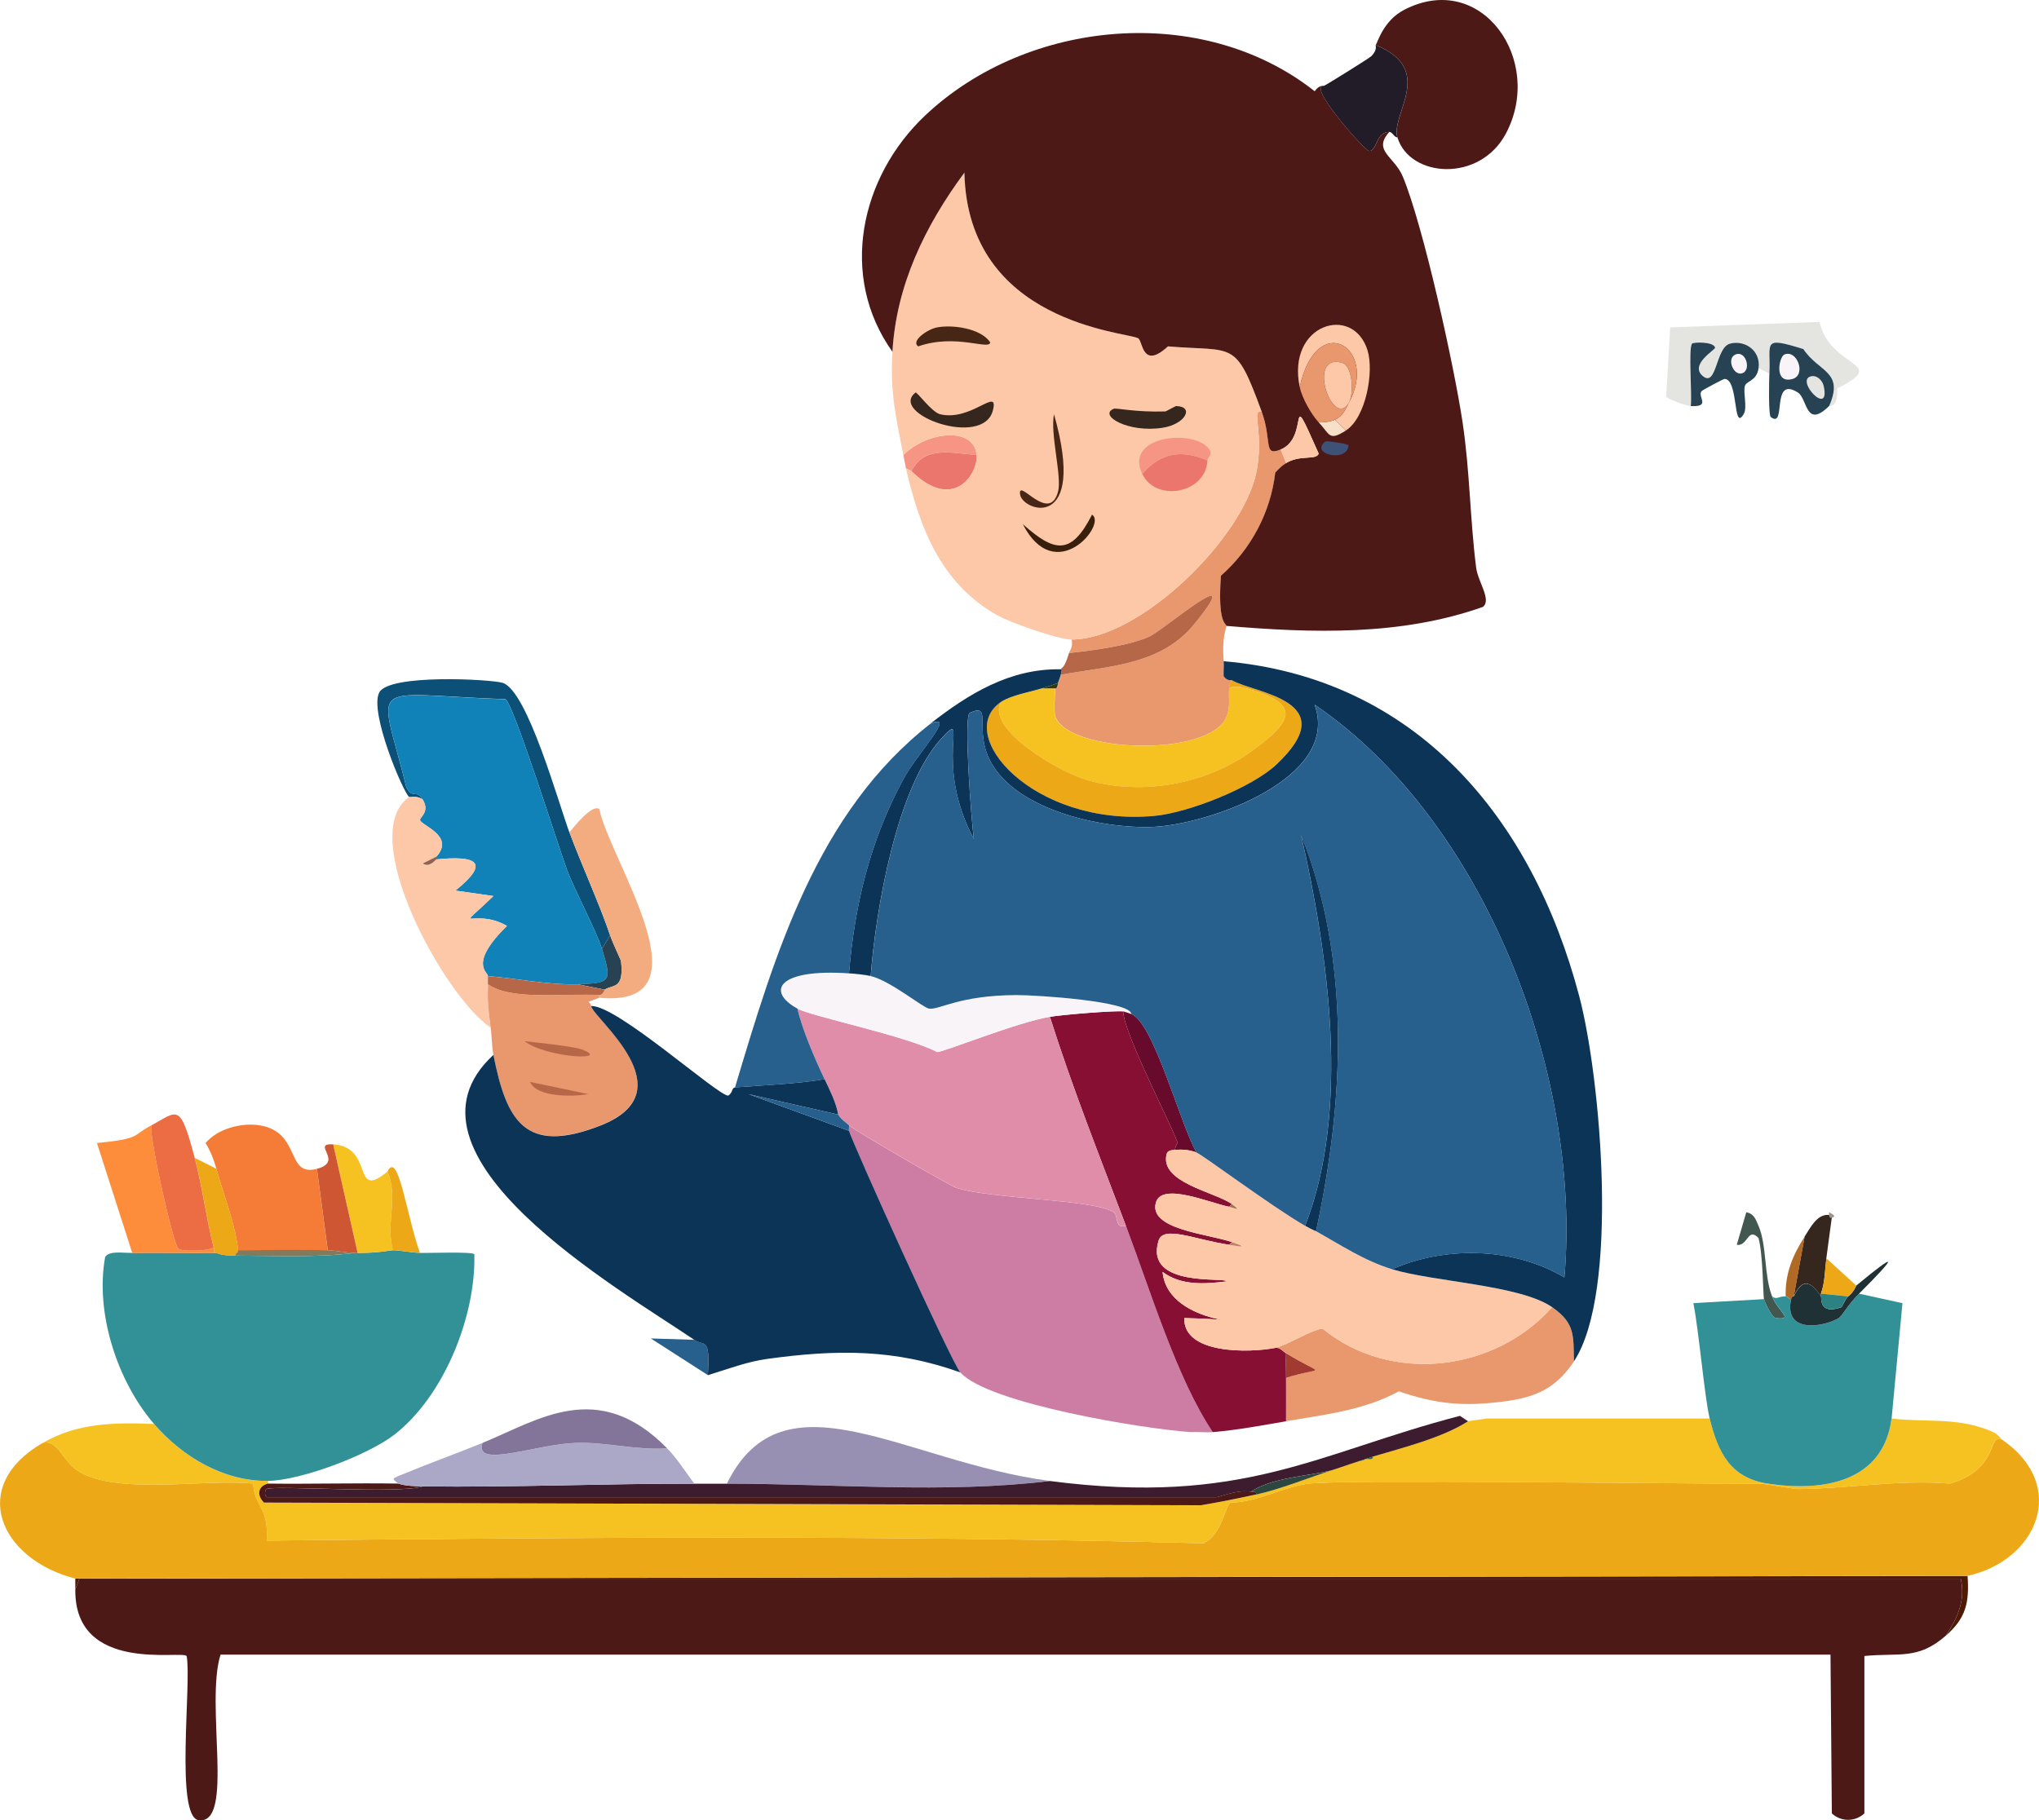 <?xml version="1.0" encoding="UTF-8"?>
<svg id="Layer_2" xmlns="http://www.w3.org/2000/svg" viewBox="0 0 347.65 310.44">
    <defs>
        <style>
            .cls-1{fill:#ec6c44;}.cls-1,.cls-2,.cls-3,.cls-4,.cls-5,.cls-6,.cls-7,.cls-8,.cls-9,.cls-10,.cls-11,.cls-12,.cls-13,.cls-14,.cls-15,.cls-16,.cls-17,.cls-18,.cls-19,.cls-20,.cls-21,.cls-22,.cls-23,.cls-24,.cls-25,.cls-26,.cls-27,.cls-28,.cls-29,.cls-30,.cls-31,.cls-32,.cls-33,.cls-34,.cls-35,.cls-36,.cls-37,.cls-38,.cls-39,.cls-40,.cls-41,.cls-42,.cls-43,.cls-44,.cls-45,.cls-46,.cls-47,.cls-48,.cls-49{stroke-width:0px;}.cls-2{fill:#e08daa;}.cls-3{fill:#ce5632;}.cls-4{fill:#fd8d3a;}.cls-5{fill:#a67050;}.cls-6{fill:#ea766e;}.cls-7{fill:#680a2b;}.cls-8{fill:#f69583;}.cls-9{fill:#906352;}.cls-10{fill:#b16a26;}.cls-11{fill:#0c5077;}.cls-12{fill:#9890b3;}.cls-13{fill:#eda818;}.cls-14{fill:#3e5176;}.cls-15{fill:#275f8d;}.cls-16{fill:#3c1c2e;}.cls-17{fill:#f6c222;}.cls-18{fill:#356448;}.cls-19{fill:#274353;}.cls-20{fill:#83749a;}.cls-21{fill:#f9f4f8;}.cls-22{fill:#4e1a04;}.cls-23{fill:#f57c36;}.cls-24{fill:#371f0c;}.cls-25{fill:#bf8068;}.cls-26{fill:#aba7c7;}.cls-27{fill:#e9976c;}.cls-28{fill:#221b28;}.cls-29{fill:#329197;}.cls-30{fill:#4c1916;}.cls-31{fill:#1182b8;}.cls-32{fill:#0c3457;}.cls-33{fill:#cd7da4;}.cls-34{fill:#a13a31;}.cls-35{fill:#870f33;}.cls-36{fill:#415750;}.cls-37{fill:#e4e4e0;}.cls-38{fill:#203136;}.cls-39{fill:#f8e0c8;}.cls-40{fill:#35261e;}.cls-41{fill:#472615;}.cls-42{fill:#2d4640;}.cls-43{fill:#fdc8a7;}.cls-44{fill:#2c8282;}.cls-45{fill:#f3ac80;}.cls-46{fill:#9d9489;}.cls-47{fill:#837a5e;}.cls-48{fill:#2f3714;}.cls-49{fill:#b66747;}
        </style>
    </defs>
    <g id="Layer_1-2">
        <path class="cls-37"
              d="M311.86,69.25c2.6-5.96-1.72-5.72-4.4-9.72-7.2-2.25-5.52-1.09-5.79,4.17l-1.85-.93c.38-2.97-2.31-4.82-4.86-4.17-2.48.63-2.24,7.51-4.63,5.55-2.39-1.96,2.17-4.52,2.08-4.86-.27-1.08-3.7-.96-3.93-.69-.68.75.03,8.82-.23,10.65-.78-.04-3.99-1.21-4.17-1.62l.69-11.8,25.46-.93c1.79,8.03,12.19,6.79,3.01,11.34.19,3.39-1.26,2.88-1.39,3.01Z"/>
        <path class="cls-19"
              d="M299.83,62.77c-.28,2.2-2.02,2.17-2.31,3.01-.37,1.05.46,3.71-.23,4.86-1.85,3.08-.83-5.93-3.24-6.02-.22,0-3.79,1.91-3.93,2.08-.77.94,1.68,2.74-1.85,2.55.26-1.83-.44-9.89.23-10.65.24-.26,3.66-.38,3.93.69.08.34-4.47,2.9-2.08,4.86,2.39,1.95,2.15-4.92,4.63-5.55,2.55-.65,5.24,1.19,4.86,4.17Z"/>
        <path class="cls-21" d="M295.89,60.46c1.88-.8,2.84,3,.93,3.24-1.35.17-2.43-2.6-.93-3.24Z"/>
        <path class="cls-19"
              d="M311.86,69.25c-4.05,3.95-3.65-1.25-5.32-2.31-4.7-2.99-1.85,6.33-4.63,4.17-.4-.31-.29-6.35-.23-7.41.27-5.26-1.41-6.42,5.79-4.17,2.67,4,7,3.76,4.4,9.72Z"/>
        <path class="cls-21" d="M304.23,60.46c2.18-.91,3.79,3.5,1.39,4.17-3.23.9-2.29-3.79-1.39-4.17Z"/>
        <path class="cls-37" d="M308.85,64.16c1.06-.19,1.91.85,2.08,1.62,1.26,5.62-5.06-1.07-2.08-1.62Z"/>
        <path class="cls-30"
              d="M331.77,278.94c-4.78,4.18-7.86,2.89-13.89,3.47v26.85c-1.57,1.44-3.93,1.48-5.55,0l-.23-27.08H37.6c-2.65,8.48,2.43,28.97-3.7,28.24-4.12-.49-1.19-23.59-2.08-28-.74-1.04-19.13,3.08-18.98-11.34l.69-1.85h320.78c.82,3.75-.54,6.68-2.55,9.72Z"/>
        <path class="cls-22"
              d="M335.47,268.76c.31,4.55-.25,7.17-3.7,10.18,2.01-3.04,3.36-5.97,2.55-9.72H13.53l-.69,1.85v-1.85l322.63-.46Z"/>
        <path class="cls-13"
              d="M341.49,245.61c11.26,7.88,5.8,20.53-6.02,23.14l-322.63.46c-12.88-3.31-18.35-15.74-5.55-23.14,2.53-.64,3.26,2.9,5.79,4.63,6.44,4.41,21.84,1.43,30.09,2.31.22,4.06,2.66,3.77,2.31,9.72,53.23-.56,106.48-.95,159.7.46,3.17-1.43,3.69-6.44,4.63-6.94,4.58-.04,9-2.75,13.42-3.24,6.88-.76,61.44.07,76.84,0,.91,0,5.58.93,6.48.93,8.52-.06,17.3-1.66,25.92-.93,8.72-2.56,6.23-8.81,9.03-7.41Z"/>
        <path class="cls-17"
              d="M253.54,241.91h37.96c1.43,5.75,3.5,10.14,9.95,11.11,9.38,1.42,19.65-.25,21.06-11.11,5.7.68,10.68-.2,16.2,1.85,2.39.89,1.91,1.24,2.78,1.85-2.79-1.4-.31,4.85-9.03,7.41-8.62-.73-17.4.86-25.92.93-.9,0-5.57-.93-6.48-.93-15.4.07-69.96-.76-76.84,0-4.43.49-8.85,3.21-13.42,3.24-.94.51-1.45,5.51-4.63,6.94-53.22-1.41-106.46-1.02-159.7-.46.34-5.95-2.09-5.66-2.31-9.72-8.25-.89-23.65,2.1-30.09-2.31-2.52-1.73-3.26-5.27-5.79-4.63,6-3.47,12.28-3.49,18.98-3.24,4.86,5.64,11.91,9.81,19.44,9.72v.46c-1.68.4-2.01,1.96-.69,3.24l159.7.46c3.19-.52,6.33-1.17,9.49-1.85,3.89-.84,9.07-2.9,12.96-4.17,1.01-.26,1.86-.67,2.78-.93.42-.13,1.32-.45,1.39-.46,1.73-.37,1.32-.44,1.39-.46.52-.15,1.39.33,1.39-.46,5.17-1.54,11.85-3.21,16.2-6.02l3.24-.46Z"/>
        <path class="cls-30"
              d="M67.92,253.02c.21,0,.63.42,4.17.46-3.73,1.32-25.47-.22-26.62.46-.37.22-.38,1.15,0,1.39h162.01c1.76-.51,4-1.28,5.79-.93.41.08.95-.21.93.46-3.16.68-6.3,1.33-9.49,1.85l-159.7-.46c-1.31-1.28-.99-2.84.69-3.24,7.4.09,14.82-.12,22.22,0Z"/>
        <path class="cls-12" d="M179.01,252.56c-18.04,2.19-36.82.45-55.08.46,9.66-19.68,30.39-3.68,55.08-.46Z"/>
        <path class="cls-16"
              d="M248.91,241.45l1.39.93c-4.35,2.81-11.03,4.48-16.2,6.02-.48.14-.97.34-1.39.46-.48.14-1.01.35-1.39.46-.83.24-1.32.44-1.39.46-.97.31-1.84.62-2.78.93-3.87,1.01-10.22,1.21-13.89,3.7-1.78-.35-4.02.42-5.79.93H45.47c-.38-.24-.37-1.17,0-1.39,1.14-.68,22.88.86,26.62-.46,15.44.19,30.87-.49,46.29-.46,1.86,0,3.7,0,5.55,0,18.26-.01,37.05,1.72,55.08-.46,33.01,4.3,45.6-4.79,69.9-11.11Z"/>
        <path class="cls-15" d="M118.38,228.49c1.76,1.19,2.72-.68,2.31,6.02l-9.72-6.25,7.41.23Z"/>
        <path class="cls-42"
              d="M227.15,250.71c-3.89,1.27-9.08,3.33-12.96,4.17.03-.68-.52-.38-.93-.46,3.66-2.49,10.02-2.69,13.89-3.7Z"/>
        <path class="cls-18" d="M229.93,249.78c-.92.26-1.77.66-2.78.93.94-.31,1.81-.62,2.78-.93Z"/>
        <path class="cls-18" d="M232.71,248.85c-.07.02.34.09-1.39.46.38-.11.91-.32,1.39-.46Z"/>
        <path class="cls-18" d="M231.32,249.32c-.07.02-.97.33-1.39.46.07-.02.56-.23,1.39-.46Z"/>
        <path class="cls-18" d="M234.1,248.39c0,.79-.87.31-1.39.46.42-.12.91-.32,1.39-.46Z"/>
        <path class="cls-29"
              d="M66.99,213.21c1.4.04,3.11.4,4.63.46,1.36.05,8.91-.25,9.26.23.26,10.62-5.19,24.23-13.66,30.78-4.49,3.48-15.98,7.81-21.52,7.87-7.53.09-14.58-4.08-19.44-9.72-6.28-7.29-10.07-18.96-8.33-28.47.74-1.08,2.75-.68,4.63-.69,4.78-.03,9.55.03,14.35,0,.16,0,.47.45,3.24.46,6.76.02,13.64.37,20.37-.46.15,0,.31,0,.46,0,3.26.05,5.72-.47,6.02-.46Z"/>
        <path class="cls-23"
              d="M44.31,191.92c7.1,1.17,4.36,8.84,9.72,7.41l1.85,13.89c-5.09-.11-10.18,0-15.28,0-.5-4.58-2.5-9.43-3.7-13.89-.4-1.47-1.04-3.09-1.85-4.4,2.07-2.46,6.15-3.52,9.26-3.01Z"/>
        <path class="cls-4"
              d="M36.44,212.75c.09.36-.23.95.46.93-4.8.03-9.57-.03-14.35,0l-6.02-18.75c7.64-.75,5.9-1.25,9.26-3.01-.32,2.27,3.78,20.38,4.63,21.06.59.47,4.96.42,6.02-.23Z"/>
        <path class="cls-1"
              d="M33.2,197.47c1.3,4.93,1.95,10.26,3.24,15.28-1.06.65-5.43.7-6.02.23-.85-.68-4.95-18.79-4.63-21.06,4.5-2.36,4.85-4.13,7.41,5.55Z"/>
        <path class="cls-13"
              d="M36.91,199.32c1.2,4.46,3.2,9.31,3.7,13.89.05.42-.52.51-.46.93-2.77,0-3.08-.46-3.24-.46-.69.03-.37-.56-.46-.93-1.29-5.02-1.94-10.35-3.24-15.28l3.7,1.85Z"/>
        <path class="cls-17"
              d="M66.07,199.79c1.92,4.35-.36,8.86.93,13.42-.3,0-2.75.52-6.02.46l-4.17-18.52c7.14.47,3.11,9.74,9.26,4.63Z"/>
        <path class="cls-3"
              d="M56.81,195.16l4.17,18.52c-.15,0-.31,0-.46,0-1.55-.03-3.21-.43-4.63-.46l-1.85-13.89c4.73-1.26-1.13-4.42,2.78-4.17Z"/>
        <path class="cls-13"
              d="M71.62,213.67c-1.52-.06-3.23-.43-4.63-.46-1.28-4.56,1-9.08-.93-13.42,1.89-3.8,3.31,7.85,5.55,13.89Z"/>
        <path class="cls-47"
              d="M55.88,213.21c1.42.03,3.08.44,4.63.46-6.73.83-13.61.48-20.37.46-.05-.42.51-.5.46-.93,5.09,0,10.18-.11,15.28,0Z"/>
        <path class="cls-33"
              d="M191.97,209.05c4.2,11.11,8.75,26.2,14.81,35.18-1.22.1-2.48-.07-3.7,0-7.87-.5-34.59-4.84-39.35-10.18-1.51-1.69-18.35-39.02-18.98-41.2-.07-.24.03-.63,0-.93.75.75,17.09,10.25,18.28,10.65,5.79,1.92,23.68,1.95,26.85,4.17.84.59.13,2.86,2.08,2.31Z"/>
        <path class="cls-35"
              d="M191.51,172.48c.03,3.75,9.18,21.24,9.26,22.45,0,.06-.21.06-.46,1.16-.02.08-1.18-.08-1.39.69-1.31,4.9,8.22,6.48,11.11,8.56l-.46.46c-3.17-.59-11.54-4.29-12.5-.69-1.21,4.55,8.71,5.28,12.96,6.71l-.46.46c-5.92-.89-11.22-3.37-12.04-.69-2.47,8.12,11.58,6.14,11.57,6.94-3.74.46-7.72.74-10.88-1.62.89,9.87,20.22,8.28,3.7,7.87-.19,6.17,11.01,5.97,15.51,5.09.82-.11,1.24.55,1.85.93-.07,1.39,0,2.78,0,4.17.02,2.47-.01,4.94,0,7.41-4.09.7-8.37,1.51-12.5,1.85-6.06-8.98-10.61-24.06-14.81-35.18-4.47-11.83-9.15-23.58-12.96-35.64,2.14-.37,11.02-1.09,12.5-.93Z"/>
        <path class="cls-2"
              d="M179.01,173.4c3.81,12.07,8.49,23.82,12.96,35.64-1.95.54-1.24-1.73-2.08-2.31-3.17-2.21-21.06-2.25-26.85-4.17-1.19-.4-17.54-9.9-18.28-10.65-.59-.59-1.31-.96-1.85-1.85-.33-1.99-1.44-4.19-2.31-6.02-1.57-3.28-3.86-8.54-4.63-12.04,2.38,1.32,18.58,4.65,23.84,7.41,1.03.02,13.49-5.04,19.21-6.02Z"/>
        <path class="cls-21"
              d="M144.76,166c1.02.07,2.77.24,3.7.46,3.35.8,8.93,5.42,9.95,5.55,1.78.23,5.08-2.26,14.81-2.31,3.55-.02,19.65,1.05,19.67,3.24-.26-.1-1.29-.45-1.39-.46-1.48-.16-10.35.56-12.5.93-5.72.97-18.18,6.04-19.21,6.02-5.25-2.76-21.45-6.09-23.84-7.41-5.47-3.03-3.19-6.86,8.79-6.02Z"/>
        <path class="cls-7"
              d="M192.9,172.94c3.82,1.46,8.4,19,11.11,23.61-1.19-.46-2.44-.54-3.7-.46.26-1.1.47-1.1.46-1.16-.08-1.21-9.23-18.7-9.26-22.45.09.01,1.13.36,1.39.46Z"/>
        <path class="cls-11"
              d="M97.08,141.93c2.07,5.54,5.3,12.66,6.94,17.59l-1.39,2.31c-.91-3.01-4.63-9.91-6.02-13.66-1.39-3.76-9.07-28.18-10.42-28.93-24.14-.86-21.59-3.84-16.9,15.04,1.12,2.1,1.67.22,2.78,2.08-1-.77-2.1-.33-2.31-.46-.92-.55-6.87-14.48-5.09-17.82,1.72-3.21,19.2-2.23,21.06-1.62,4.21,1.37,9.49,20.49,11.34,25.46Z"/>
        <path class="cls-31"
              d="M102.64,161.83c1.67,5.52,1.64,5.85-4.17,6.02-5.05.15-10.25-.99-15.28-1.39,0-.7-3.36-2.08,3.24-8.56-5.83-3.3-9.36,1.71-2.31-5.09l-6.48-.93c6.05-4.87,3.59-6-3.24-5.32v-.46c3.23-3.58-2.64-5.31-2.78-6.25-.07-.51,1.72-1.37.46-3.47-1.11-1.86-1.66.02-2.78-2.08-4.69-18.88-7.25-15.9,16.9-15.04,1.35.75,9.03,25.18,10.42,28.93,1.39,3.75,5.11,10.64,6.02,13.66Z"/>
        <path class="cls-19"
              d="M103.1,168.77l-4.63-.93c5.81-.17,5.83-.5,4.17-6.02l1.39-2.31c.5,1.49,1.82,4.15,1.85,4.4.57,4.87-1.38,3.95-2.78,4.86Z"/>
        <path class="cls-36"
              d="M299.83,209.05c1.45,3.41.9,8.41,2.31,12.04,1.01,2.59,3.85,4.02.69,3.7-.84-.08-2.04-3.05-2.08-3.24-.13-.51-.17-7.85-.93-10.42-1.83-1.93-1.8,1.46-3.7,1.16l1.62-5.55c1.35.25,1.62,1.24,2.08,2.31Z"/>
        <path class="cls-46" d="M312.33,207.66c-.44.05-.4-.15-.46-.46-.03-.12-.02-.34,0-.46,1.6.8.47.87.46.93Z"/>
        <path class="cls-29"
              d="M322.51,241.91c-1.41,10.86-11.68,12.53-21.06,11.11-6.45-.97-8.53-5.36-9.95-11.11-.86-3.48-1.83-14.88-2.78-19.67l12.04-.69c.05.19,1.24,3.16,2.08,3.24,3.16.31.32-1.11-.69-3.7.82.63.98-.05,2.31,0,.46.02.51.5.93.46-1.32,6,5.64,4.73,8.1,3.24.64-.38,1.56-2.26,3.47-4.17l7.41,1.62-1.85,19.67Z"/>
        <path class="cls-40"
              d="M311.86,207.19c.07.32.02.52.46.46-.31,2.31-.62,4.63-.93,6.94-.25,1.95-.22,4.16-.93,6.02v.46c-1.64-2.51-3.14-3.24-4.63,0l1.85-10.18c1.02-1.55,2.11-3.87,4.17-3.7Z"/>
        <path class="cls-10"
              d="M305.85,221.08s-.32-.18-.46.46c-.42.04-.47-.45-.93-.46-.13-3.8,1.19-7.05,3.24-10.18l-1.85,10.18Z"/>
        <path class="cls-38"
              d="M316.96,220.62c-1.91,1.91-2.84,3.78-3.47,4.17-2.46,1.49-9.42,2.76-8.1-3.24.14-.64.45-.43.46-.46,1.49-3.24,2.99-2.51,4.63,0,.14.21-.45,3.21,3.47,1.85.1-.04.77-1.55,1.16-1.85,1.06-.82,1.3-1.78,1.39-1.85,7.38-6.11,6.9-5.04.46,1.39Z"/>
        <path class="cls-13"
              d="M316.49,219.23c-.09.07-.33,1.03-1.39,1.85l-4.63-.46c.7-1.85.67-4.07.93-6.02l5.09,4.63Z"/>
        <path class="cls-44" d="M315.1,221.08c-.39.3-1.05,1.82-1.16,1.85-3.92,1.36-3.33-1.64-3.47-1.85v-.46l4.63.46Z"/>
        <path class="cls-43"
              d="M72.09,136.37c1.26,2.11-.54,2.96-.46,3.47.13.93,6.01,2.67,2.78,6.25l-2.31,1.16c1.15.82,2.19-.68,2.31-.69,6.83-.67,9.29.45,3.24,5.32l6.48.93c-7.04,6.8-3.52,1.79,2.31,5.09-6.6,6.48-3.23,7.86-3.24,8.56,0,.46-.02.93,0,1.39.05,1.24-.26,2.16.46,7.41-7.93-5.33-23.09-32.96-13.89-39.35.22.13,1.31-.3,2.31.46Z"/>
        <path class="cls-45"
              d="M102.17,170.16v-.46c.73-.08.87-.89.93-.93,1.4-.91,3.35,0,2.78-4.86-.03-.25-1.36-2.91-1.85-4.4-1.64-4.93-4.88-12.05-6.94-17.59.75-.86,3.89-4.9,5.09-3.93,1.94,9.01,19.24,33.96,0,32.17Z"/>
        <path class="cls-26"
              d="M113.75,247c1.67,1.7,3.19,4.09,4.63,6.02-15.42-.02-30.85.66-46.29.46-3.54-.04-3.96-.46-4.17-.46-1.01-.83-1.23-.78.23-1.39,4.61-1.92,9.45-3.66,14.12-5.55-1.47,4.47,9.04.21,15.97,0,5.25-.16,10.29,1.29,15.51.93Z"/>
        <path class="cls-20"
              d="M113.75,247c-5.22.37-10.25-1.09-15.51-.93-6.93.21-17.44,4.47-15.97,0,9.44-3.84,19.64-11.13,31.48.93Z"/>
        <path class="cls-27"
              d="M215.12,70.18c1.84,5.02.19,7.72,3.24,6.48l.93,2.31c-.74.45-1.27,1-1.85,1.62-.77,6.78-4.14,13.08-9.26,17.59-.61,8.24.91,8.11.93,8.56.01.3-.83,1.97-.46,6.02.08.84-.05,1.7,0,2.55.63.93,1.3.64,1.39.69-.32.57-.4.7-.46,1.39-.15,1.73.27,3.12-.46,4.86-2.95,6.98-26.81,6.14-29.16,0-.29-.75-.11-3.83,0-4.86,0-.05.21.38.46-.93.05-.24.27-.63.46-1.39,8.05-1.46,17.01-1.62,22.68-8.56,9.53-11.67-5.28,1.06-7.64,2.08-3.64,1.59-9.64,2.32-13.66,2.78.13-.46.7-.9.46-2.31,11.73-.02,29.17-17.3,31.48-28.47,1.39-6.71-.96-10.87.93-10.42Z"/>
        <path class="cls-49"
              d="M180.87,115.08c.35-1.35-.01-.88,0-.93.14-.41.58,0,1.39-2.78,4.02-.45,10.01-1.19,13.66-2.78,2.35-1.03,17.17-13.76,7.64-2.08-5.67,6.94-14.63,7.1-22.68,8.56Z"/>
        <path class="cls-8"
              d="M166.52,77.58c-3.86-.2-8.9-1.79-11.11,2.78-.04-.04-.68-.39-.93-.46-.18-.78-.31-1.53-.46-2.31,4.11-4.05,12.06-4.9,12.5,0Z"/>
        <path class="cls-6" d="M166.52,77.58c.28,3.14-3.89,9.84-11.11,2.78,2.21-4.56,7.25-2.97,11.11-2.78Z"/>
        <path class="cls-43"
              d="M215.12,70.18c-1.88-.45.46,3.71-.93,10.42-2.31,11.16-19.74,28.44-31.48,28.47-2.26,0-10.49-2.89-12.73-4.17-9.64-5.49-13.17-14.93-15.51-25,.24.07.89.43.93.46,7.22,7.06,11.39.36,11.11-2.78-.44-4.9-8.39-4.05-12.5,0-1.28-6.65-2.26-10.51-1.85-17.59.65-11.39,5.56-21.48,12.27-30.55.55,25.69,27.65,27.15,29.62,28.24.82.45.66,5.46,5.09,1.39,11.39.94,11.44-1.26,15.97,11.11Z"/>
        <path class="cls-6" d="M205.86,78.51c-.2,5.6-8.72,7.25-11.11,2.31,3.17-3.61,6.62-4.21,11.11-2.31Z"/>
        <path class="cls-8"
              d="M205.86,78.51c-4.49-1.9-7.94-1.3-11.11,2.31-3.27-6.76,9.64-7.78,11.57-3.93.34.67-.45,1.26-.46,1.62Z"/>
        <path class="cls-40"
              d="M200.54,69.25c3.15.07,1.57,3.1-2.31,3.7-5.93.92-11.01-2.14-8.33-3.24.41-.17,3.63.61,8.79.46.1,0,1.75-.93,1.85-.93Z"/>
        <path class="cls-40"
              d="M156.1,66.94c.22-.17,2.79,3.37,4.17,3.7,5.34,1.3,10.04-4.81,9.03-.69-1.63,6.6-17.9.58-13.19-3.01Z"/>
        <path class="cls-41"
              d="M159.8,55.83c2.62-.49,7.42.15,9.03,2.55-.09,1.42-5.84-1.56-12.27.69-1.33-.88,1.55-2.93,3.24-3.24Z"/>
        <path class="cls-41"
              d="M179.71,70.64c5.72,20.19-5.39,16.61-5.79,13.66-.39-2.94,4.97,5.14,6.48-.46.69-2.55-1.38-9.89-.69-13.19Z"/>
        <path class="cls-24" d="M186.19,87.77c2.62,1.58-6.24,12.44-11.8,1.62,5.38,4.79,8.23,5.42,11.8-1.62Z"/>
        <path class="cls-27"
              d="M268.35,232.19c-3.41,5.15-7.4,6.32-12.96,6.94-6.43.72-10.74.22-16.9-1.85-5.92,3.24-12.66,3.97-19.21,5.09-.01-2.47.02-4.94,0-7.41,6.49-2.07,6.68-.06,0-4.17-.62-.38-1.03-1.03-1.85-.93,1.82-.35,6.77-3.4,8.1-3.24,11.67,9.46,29.33,7.32,39.11-3.7,3.93,2.74,3.61,4.85,3.7,9.26Z"/>
        <path class="cls-43"
              d="M200.31,196.08c1.26-.08,2.52,0,3.7.46,1.04.4,12.73,9.15,18.52,12.5,1.14.66,1.76.88,1.85.93,4.28,2.38,8.2,5.02,12.96,6.48,7.08,2.17,21.86,2.68,27.31,6.48-9.78,11.03-27.44,13.17-39.11,3.7-1.33-.16-6.28,2.89-8.1,3.24-4.49.87-15.7,1.08-15.51-5.09,16.52.41-2.81,2-3.7-7.87,3.16,2.36,7.14,2.08,10.88,1.62,0-.8-14.04,1.18-11.57-6.94.81-2.67,6.12-.19,12.04.69,2.06.31,3.51.56.46-.46-4.25-1.43-14.17-2.16-12.96-6.71.96-3.6,9.33.1,12.5.69.88.17,2.31.87.46-.46-2.89-2.08-12.42-3.67-11.11-8.56.21-.78,1.37-.62,1.39-.69Z"/>
        <path class="cls-34" d="M219.29,234.97c0-1.39-.07-2.78,0-4.17,6.68,4.1,6.49,2.1,0,4.17Z"/>
        <path class="cls-25" d="M209.56,212.29l.46-.46c3.05,1.03,1.6.77-.46.46Z"/>
        <path class="cls-5" d="M209.56,205.81l.46-.46c1.85,1.33.42.63-.46.46Z"/>
        <path class="cls-49"
              d="M98.47,167.85l4.63.93c-.05.04-.2.84-.93.93-5.61-.35-15.03,1.02-18.98-1.85-.02-.46,0-.93,0-1.39,5.03.4,10.22,1.53,15.28,1.39Z"/>
        <path class="cls-27"
              d="M102.17,169.7v.46l-1.85.69c.25.22.42.33.46.69.27,2.01,16.55,14.52,1.62,20.37-12.92,5.06-16.07-.79-18.28-12.04-.26-1.31-.27-3.26-.46-4.63-.73-5.25-.42-6.17-.46-7.41,3.95,2.87,13.36,1.5,18.98,1.85Z"/>
        <path class="cls-49" d="M89.44,177.57c2.31.24,8.42.9,9.72,1.39,5.33,2.01-5.92,1.48-9.72-1.39Z"/>
        <path class="cls-49" d="M90.37,184.51l9.95,2.08c-2.75.48-8.83.54-9.95-2.08Z"/>
        <path class="cls-9" d="M74.4,146.56c-.12.01-1.17,1.51-2.31.69l2.31-1.16v.46Z"/>
        <path class="cls-30"
              d="M238.26,23.43c-1.18-3.93,6.63-11.59-3.7-15.74.31-.4,1.28-4.17,4.86-6.02,13.18-6.81,23.91,8.61,17.36,21.06-4.45,8.47-16.45,7.59-18.52.69Z"/>
        <path class="cls-28"
              d="M238.26,23.43c-.6-.02-.8-.92-1.39-.93-2.32,0-2.08,3.36-3.47,3.24-.73-.07-10.75-11.36-7.64-11.11.44-.19,7.78-4.74,8.1-5.09,1.09-1.19.61-1.75.69-1.85,10.33,4.15,2.52,11.81,3.7,15.74Z"/>
        <path class="cls-30"
              d="M225.77,14.63c-3.11-.25,6.91,11.04,7.64,11.11,1.39.12,1.15-3.25,3.47-3.24-2.91,3.23.87,4.15,2.31,7.64,3.5,8.46,8.74,32.25,10.18,41.89,1.24,8.24,1.27,16.55,2.31,24.76.32,2.49,2.67,5.49,1.16,6.71-14.07,4.98-29.11,4.47-43.74,3.24-.02-.45-1.53-.33-.93-8.56,5.12-4.51,8.48-10.81,9.26-17.59.58-.62,1.11-1.17,1.85-1.62,2.39-1.47,5.18-.42,5.55-1.62-5.59-12.57-1.35-2.78-6.48-.69-3.05,1.24-1.4-1.46-3.24-6.48-4.53-12.37-4.58-10.16-15.97-11.11-4.43,4.07-4.27-.94-5.09-1.39-1.98-1.08-29.07-2.55-29.62-28.24-6.71,9.08-11.61,19.16-12.27,30.55-9.19-12.89-5.49-29.82,5.55-40.27C175.2,3.18,205.05.46,224.15,15.56c.83-1.16,1.49-.87,1.62-.93Z"/>
        <path class="cls-43" d="M219.29,78.97l-.93-2.31c5.13-2.08.89-11.88,6.48.69-.38,1.2-3.16.15-5.55,1.62Z"/>
        <path class="cls-39" d="M227.62,71.57l1.85,1.85c-2.92,1.87-2.69.68-4.63-1.39.82.06,2.06-.12,2.78-.46Z"/>
        <path class="cls-14" d="M226,75.27c.16-.12,3.96.42,3.93.69-.28,3.07-6.76,1.43-3.93-.69Z"/>
        <path class="cls-43"
              d="M229.47,73.42l-1.85-1.85c1.37-.65,1.67-1.62,2.31-2.78,5.22-9.44-5.39-16.13-8.33-2.78-2.26-10.79,9.12-14.21,11.57-6.25,1.12,3.63-.27,11.46-3.7,13.66Z"/>
        <path class="cls-27"
              d="M229.93,68.79c.93-1.46.79-6.43-1.16-6.94-6.08-1.6-1.63,11.3,1.16,6.94-.64,1.16-.94,2.12-2.31,2.78-.72.34-1.96.52-2.78.46-1.28-1.37-2.86-4.19-3.24-6.02,2.94-13.36,13.55-6.66,8.33,2.78Z"/>
        <path class="cls-43" d="M229.93,68.79c-2.78,4.36-7.23-8.55-1.16-6.94,1.95.51,2.09,5.48,1.16,6.94Z"/>
        <path class="cls-32"
              d="M125.32,185.44c5.1-.39,10.22-.57,15.28-1.39.87,1.83,1.98,4.03,2.31,6.02l-15.28-3.47,17.13,6.25c.63,2.18,17.47,39.5,18.98,41.2-11.27-4.02-21.08-3.93-32.87-2.31-3.58.49-6.77,1.75-10.18,2.78.41-6.69-.55-4.82-2.31-6.02-12.88-8.72-52.69-31.62-34.25-48.6,2.22,11.24,5.37,17.1,18.28,12.04,14.93-5.85-1.35-18.36-1.62-20.37,4.35-.24,21.64,15.36,23.38,15.28.83-.54.54-1.34,1.16-1.39Z"/>
        <path class="cls-15" d="M142.91,190.07c.54.9,1.26,1.26,1.85,1.85.03.3-.07.69,0,.93l-17.13-6.25,15.28,3.47Z"/>
        <path class="cls-17"
              d="M170.68,119.71c1.7-1.14,4.94-1.69,6.94-2.31h2.31c-.11,1.03-.29,4.11,0,4.86,2.36,6.14,26.21,6.98,29.16,0,.74-1.74.32-3.13.46-4.86.69-.51,2.29-.2,3.01,0,9.42,2.64,7.91,5.57.93,10.65-7.81,5.68-18.5,7.62-27.77,5.09-5.3-1.44-17.69-8.9-15.04-13.42Z"/>
        <path class="cls-13"
              d="M170.68,119.71c-2.64,4.53,9.74,11.98,15.04,13.42,9.27,2.53,19.96.59,27.77-5.09,6.98-5.08,8.49-8-.93-10.65-.72-.2-2.32-.51-3.01,0,.06-.69.15-.82.46-1.39,3.73,2.22,19.27,3.38,7.64,14.35-4.26,4.01-15.09,8.28-20.83,8.79-20.71,1.87-34.35-13.93-26.15-19.44Z"/>
        <path class="cls-32"
              d="M268.35,232.19c-.09-4.41.23-6.52-3.7-9.26-5.45-3.8-20.23-4.32-27.31-6.48,8.92-3.91,20.47-3.87,29.39,1.39,2.97-34.29-13.45-77.87-42.59-97.67,4.48,12.53-17.92,20.35-27.31,20.83-8.79.45-24.75-2.92-28.47-12.27-1.97-4.95.71-8.84-3.01-7.17-1.1.49.28,18.63.69,21.52-7.13-13.28-.54-22.61-5.55-17.13-7.62,8.33-11.18,29.28-12.04,40.5-.93-.22-2.68-.39-3.7-.46.98-11.85,3.62-22.6,9.26-33.1,2.37-4.41,9.23-11.46,4.63-9.49,6.48-5.05,13.52-9.42,22.22-9.26-.01.04.35-.42,0,.93-.2.76-.42,1.15-.46,1.39-.89.39-1.85.64-2.78.93-2,.63-5.24,1.17-6.94,2.31-8.2,5.51,5.44,21.32,26.15,19.44,5.74-.52,16.57-4.78,20.83-8.79,11.63-10.97-3.91-12.13-7.64-14.35-.09-.06-.76.23-1.39-.69-.05-.84.08-1.71,0-2.55,32.82,2.81,52.63,26.76,60.64,57.17,3.68,13.99,6.87,50.48-.93,62.26Z"/>
        <path class="cls-15"
              d="M144.76,166c-11.98-.84-14.27,2.99-8.79,6.02.77,3.49,3.06,8.76,4.63,12.04-5.06.82-10.18,1-15.28,1.39,6.76-22.57,13.93-46.92,33.33-62.03,4.6-1.97-2.26,5.07-4.63,9.49-5.64,10.5-8.28,21.25-9.26,33.1Z"/>
        <path class="cls-15"
              d="M237.34,216.45c-4.76-1.46-8.68-4.1-12.96-6.48,4.8-22.24,6-46.08-2.55-67.58,4.67,20.52,8.41,46.88.69,66.66-5.78-3.35-17.47-12.1-18.52-12.5-2.71-4.61-7.29-22.15-11.11-23.61-.02-2.19-16.12-3.26-19.67-3.24-9.74.05-13.03,2.55-14.81,2.31-1.03-.13-6.6-4.76-9.95-5.55.86-11.22,4.42-32.17,12.04-40.5,5.02-5.48-1.57,3.85,5.55,17.13-.42-2.89-1.8-21.03-.69-21.52,3.72-1.67,1.04,2.22,3.01,7.17,3.72,9.35,19.68,12.71,28.47,12.27,9.39-.48,31.79-8.3,27.31-20.83,29.14,19.8,45.55,63.38,42.59,97.67-8.92-5.26-20.47-5.29-29.39-1.39Z"/>
        <path class="cls-48" d="M179.94,117.39h-2.31c.93-.29,1.88-.54,2.78-.93-.25,1.3-.46.87-.46.93Z"/>
        <path class="cls-32"
              d="M224.38,209.97c-.09-.05-.71-.27-1.85-.93,7.72-19.77,3.98-46.14-.69-66.66,8.55,21.5,7.34,45.34,2.55,67.58Z"/>
    </g>
</svg>
